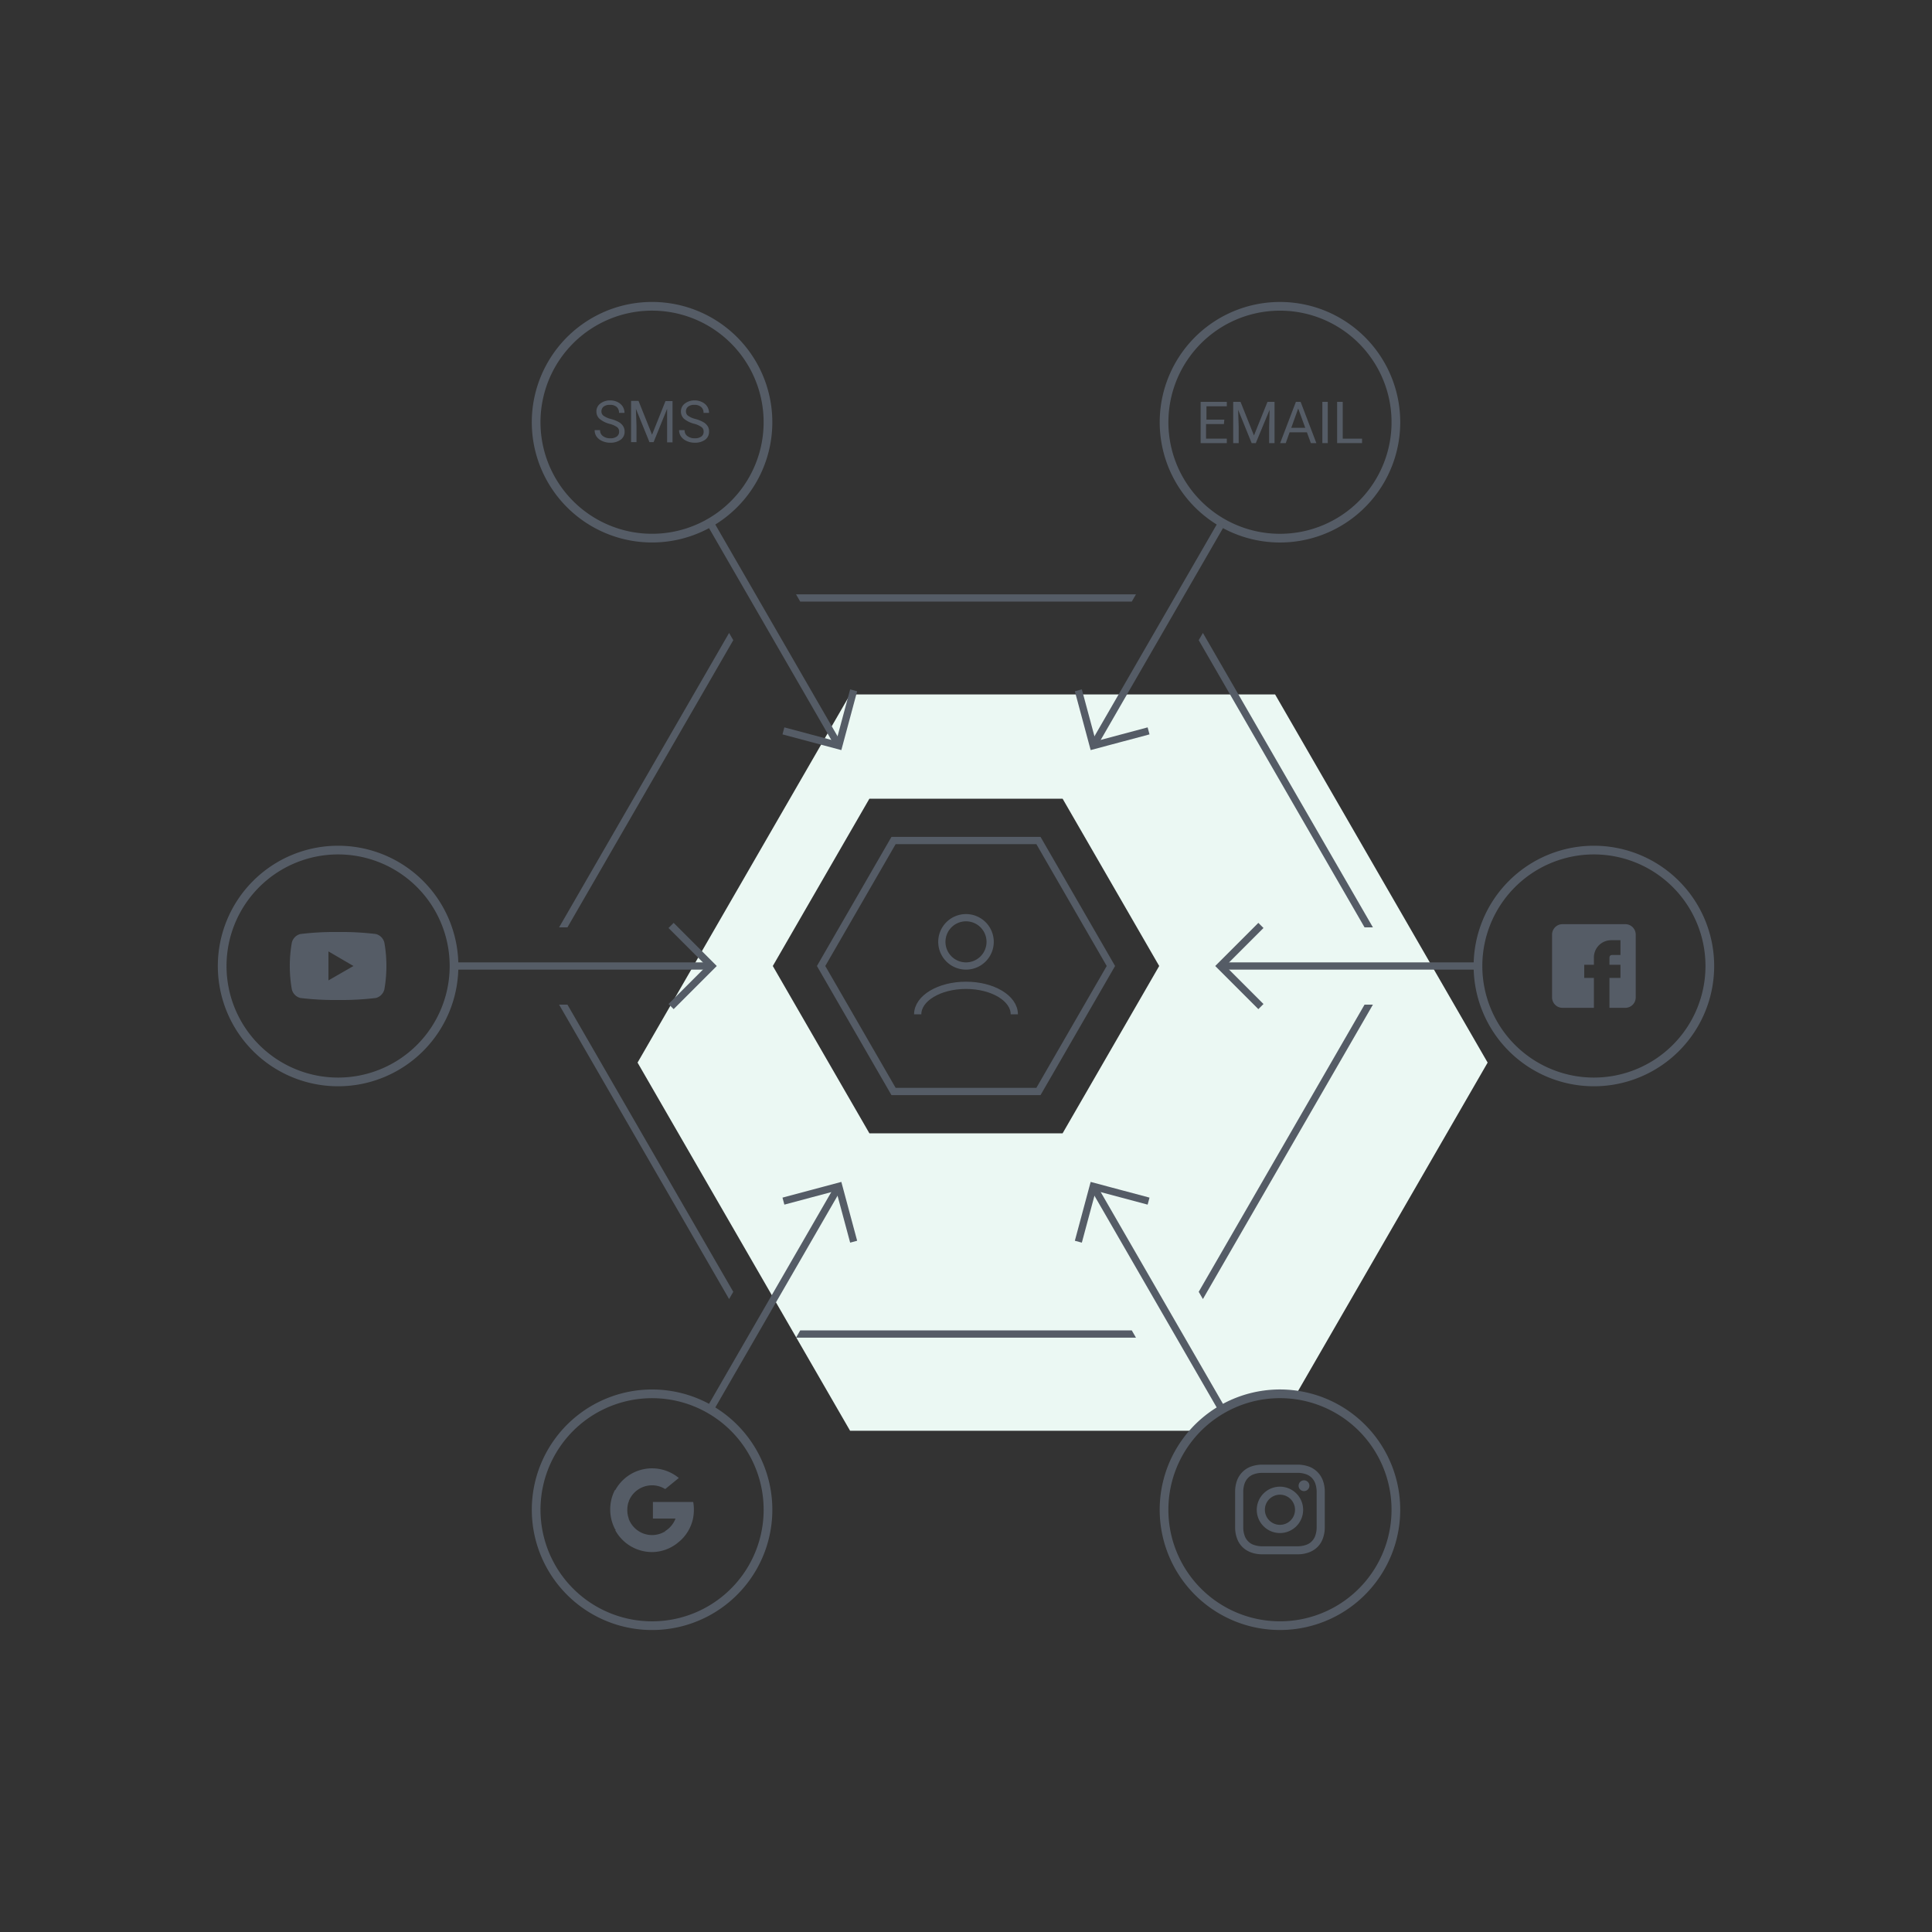 <svg xmlns="http://www.w3.org/2000/svg" xmlns:xlink="http://www.w3.org/1999/xlink" viewBox="0 0 200 200"><rect x="0" y="0" width="200" height="200" fill="#333333" stroke="none"/><defs><style>.cls-1,.cls-3,.cls-4{fill:none;}.cls-2{fill:#ebf8f3;}.cls-3,.cls-4{stroke:#555c66;stroke-miterlimit:10;}.cls-3{stroke-width:0.75px;}.cls-4{stroke-width:0.9px;}.cls-5{fill:#555c66;}.cls-6{clip-path:url(#clip-path);}</style><clipPath id="clip-path"><polygon class="cls-1" points="142.69 96 124.81 65.03 123.46 67.36 116.54 63.36 117.88 61.03 82.12 61.03 83.46 63.36 76.54 67.36 75.19 65.03 57.31 96 60 96 60 104 57.31 104 75.19 134.97 76.54 132.64 83.46 136.64 82.12 138.97 117.88 138.97 116.54 136.64 123.46 132.64 124.81 134.97 142.69 104 140 104 140 96 142.69 96"/></clipPath></defs><title>200_x_200_illustrations</title><g id="_200_x_200" data-name="200 x 200"><rect class="cls-1" width="200" height="200"/><rect class="cls-1" width="200" height="200"/></g><g id="Layer_1" data-name="Layer 1"><path class="cls-2" d="M126.5,145.9a11.92,11.92,0,0,1,7.63-1.48L154,110,132,71.89H88L66,110l22,38.11h35.73A12,12,0,0,1,126.5,145.9ZM90,117.32,80,100,90,82.68h20L120,100l-10,17.32Z"/><polygon class="cls-3" points="92.5 112.99 85 100 92.5 87.01 107.5 87.01 115 100 107.5 112.99 92.5 112.99"/><path class="cls-3" d="M102.5,97.5A2.5,2.5,0,1,0,100,100,2.5,2.5,0,0,0,102.5,97.5Z"/><path class="cls-3" d="M95,105c0-1.66,2.24-3,5-3"/><path class="cls-3" d="M105,105c0-1.66-2.24-3-5-3"/><line class="cls-3" x1="73.67" y1="100" x2="47" y2="100"/><line class="cls-3" x1="153" y1="100" x2="126.33" y2="100"/><path class="cls-4" d="M153,100a12,12,0,1,0,12-12A12,12,0,0,0,153,100Z"/><path class="cls-4" d="M23,100A12,12,0,1,0,35,88,12,12,0,0,0,23,100Z"/><polyline class="cls-3" points="69.47 104.2 73.67 100 69.47 95.8"/><polyline class="cls-3" points="130.53 95.8 126.33 100 130.53 104.2"/><path class="cls-5" d="M39.79,97.58a1.22,1.22,0,0,0-.88-.89A29.78,29.78,0,0,0,35,96.48a29.78,29.78,0,0,0-3.91.21,1.22,1.22,0,0,0-.88.89,14,14,0,0,0,0,4.84,1.22,1.22,0,0,0,.88.89,29.78,29.78,0,0,0,3.91.21,29.78,29.78,0,0,0,3.91-.21,1.22,1.22,0,0,0,.88-.89,14,14,0,0,0,0-4.84ZM34,101.49v-3L36.59,100Z"/><path class="cls-5" d="M168.25,95.67h-6.5a1.08,1.08,0,0,0-1.08,1.08v6.5a1.08,1.08,0,0,0,1.08,1.08H165v-3.1h-1V99.87h1v-.68a1.79,1.79,0,0,1,1.75-1.86h1v1.53h-.85c-.23,0-.29.13-.29.3v.71h1.14v1.36h-1.14v3.1h1.64a1.08,1.08,0,0,0,1.08-1.08v-6.5A1.08,1.08,0,0,0,168.25,95.67Z"/><line class="cls-3" x1="113.17" y1="122.81" x2="126.5" y2="145.9"/><line class="cls-3" x1="73.5" y1="54.1" x2="86.83" y2="77.19"/><path class="cls-4" d="M73.5,54.1a12,12,0,1,0-16.39-4.39A12,12,0,0,0,73.5,54.1Z"/><path class="cls-4" d="M138.5,166.68a12,12,0,1,0-16.39-4.39A12,12,0,0,0,138.5,166.68Z"/><polyline class="cls-3" points="118.9 124.34 113.17 122.81 111.63 128.54"/><polyline class="cls-3" points="81.1 75.66 86.83 77.19 88.37 71.46"/><path class="cls-5" d="M63.07,43.87a2.69,2.69,0,0,1-1-.51,1,1,0,0,1-.33-.75,1,1,0,0,1,.4-.83,1.61,1.61,0,0,1,1-.33,1.7,1.7,0,0,1,.79.17,1.32,1.32,0,0,1,.53.46,1.27,1.27,0,0,1,.19.66h-.57a.79.79,0,0,0-.24-.61,1,1,0,0,0-.7-.22,1,1,0,0,0-.65.18.62.62,0,0,0-.23.51.54.54,0,0,0,.22.44,2.23,2.23,0,0,0,.75.33,3.49,3.49,0,0,1,.84.33,1.27,1.27,0,0,1,.44.42,1.05,1.05,0,0,1,.15.57,1,1,0,0,1-.41.83,1.77,1.77,0,0,1-1.08.31,2,2,0,0,1-.82-.17,1.45,1.45,0,0,1-.59-.46,1.13,1.13,0,0,1-.2-.67h.56a.72.72,0,0,0,.29.61,1.19,1.19,0,0,0,.76.23,1.08,1.08,0,0,0,.68-.18.59.59,0,0,0,.24-.5.55.55,0,0,0-.22-.48A2.38,2.38,0,0,0,63.07,43.87Z"/><path class="cls-5" d="M66.1,41.5,67.5,45l1.39-3.48h.73v4.27h-.56V44.11l0-1.79-1.4,3.45h-.43l-1.4-3.45.06,1.79v1.66h-.56V41.5Z"/><path class="cls-5" d="M71.87,43.87a2.69,2.69,0,0,1-1.05-.51,1,1,0,0,1-.33-.75,1,1,0,0,1,.4-.83,1.61,1.61,0,0,1,1-.33,1.66,1.66,0,0,1,.78.17,1.28,1.28,0,0,1,.54.46,1.27,1.27,0,0,1,.19.66h-.57a.76.76,0,0,0-.25-.61,1,1,0,0,0-.69-.22,1,1,0,0,0-.65.18.62.62,0,0,0-.23.51.54.54,0,0,0,.22.44,2.23,2.23,0,0,0,.75.33,3.39,3.39,0,0,1,.83.33,1.31,1.31,0,0,1,.45.42,1,1,0,0,1,.14.57,1,1,0,0,1-.4.83,1.77,1.77,0,0,1-1.08.31,2,2,0,0,1-.82-.17,1.39,1.39,0,0,1-.59-.46,1.13,1.13,0,0,1-.21-.67h.57a.7.7,0,0,0,.29.61,1.19,1.19,0,0,0,.76.23,1.1,1.1,0,0,0,.68-.18.59.59,0,0,0,.24-.5.55.55,0,0,0-.22-.48A2.38,2.38,0,0,0,71.87,43.87Z"/><path class="cls-5" d="M65.09,157.2l-.3,1.12-1.11,0a4.36,4.36,0,0,1-.51-2.06,4.3,4.3,0,0,1,.48-2h0l1,.18.43,1a2.64,2.64,0,0,0-.14.84A2.53,2.53,0,0,0,65.09,157.2Z"/><path class="cls-5" d="M71.76,155.48a4.36,4.36,0,0,1,.07.81,4.6,4.6,0,0,1-.09.91,4.29,4.29,0,0,1-1.53,2.47h0L69,159.61l-.18-1.09a2.61,2.61,0,0,0,1.11-1.32H67.59v-1.72h4.17Z"/><path class="cls-5" d="M70.21,159.67h0a4.28,4.28,0,0,1-2.71,1,4.35,4.35,0,0,1-3.82-2.28l1.41-1.15a2.58,2.58,0,0,0,2.41,1.67,2.61,2.61,0,0,0,1.3-.35Z"/><path class="cls-5" d="M70.27,153l-1.41,1.15a2.52,2.52,0,0,0-1.36-.39,2.58,2.58,0,0,0-2.44,1.73l-1.41-1.15h0A4.34,4.34,0,0,1,70.27,153Z"/><path class="cls-5" d="M132.5,152.47c1.25,0,1.39,0,1.89,0a2.62,2.62,0,0,1,.86.16,1.53,1.53,0,0,1,.54.35,1.62,1.62,0,0,1,.35.54,2.64,2.64,0,0,1,.16.87c0,.49,0,.64,0,1.88s0,1.4,0,1.89a2.62,2.62,0,0,1-.16.86,1.53,1.53,0,0,1-.35.54,1.4,1.4,0,0,1-.54.35,2.62,2.62,0,0,1-.86.16c-.5,0-.64,0-1.89,0s-1.39,0-1.89,0a2.62,2.62,0,0,1-.86-.16,1.4,1.4,0,0,1-.54-.35,1.53,1.53,0,0,1-.35-.54,2.62,2.62,0,0,1-.16-.86c0-.49,0-.64,0-1.89s0-1.39,0-1.88a2.64,2.64,0,0,1,.16-.87,1.62,1.62,0,0,1,.35-.54,1.53,1.53,0,0,1,.54-.35,2.62,2.62,0,0,1,.86-.16c.5,0,.64,0,1.89,0m0-.85c-1.27,0-1.43,0-1.92,0a3.54,3.54,0,0,0-1.14.22,2.43,2.43,0,0,0-1.36,1.36,3.28,3.28,0,0,0-.22,1.14c0,.5,0,.65,0,1.92s0,1.43,0,1.93a3.27,3.27,0,0,0,.22,1.13,2.29,2.29,0,0,0,.54.83,2.45,2.45,0,0,0,.82.53,3.28,3.28,0,0,0,1.14.22c.49,0,.65,0,1.92,0s1.43,0,1.92,0a3.28,3.28,0,0,0,1.14-.22,2.45,2.45,0,0,0,.82-.53,2.29,2.29,0,0,0,.54-.83,3.27,3.27,0,0,0,.22-1.13c0-.5,0-.66,0-1.93s0-1.42,0-1.92a3.28,3.28,0,0,0-.22-1.14,2.43,2.43,0,0,0-1.36-1.36,3.54,3.54,0,0,0-1.14-.22c-.49,0-.65,0-1.92,0Z"/><path class="cls-5" d="M132.5,153.9a2.4,2.4,0,1,0,2.4,2.39A2.4,2.4,0,0,0,132.5,153.9Zm0,3.95a1.56,1.56,0,1,1,1.56-1.56A1.56,1.56,0,0,1,132.5,157.85Z"/><circle class="cls-5" cx="134.99" cy="153.8" r="0.56"/><line class="cls-3" x1="86.83" y1="122.81" x2="73.5" y2="145.9"/><line class="cls-3" x1="126.5" y1="54.1" x2="113.17" y2="77.19"/><path class="cls-4" d="M126.5,54.1a12,12,0,1,0-4.39-16.39A12,12,0,0,0,126.5,54.1Z"/><path class="cls-4" d="M61.5,166.68a12,12,0,1,0-4.39-16.39A12,12,0,0,0,61.5,166.68Z"/><polyline class="cls-3" points="88.37 128.54 86.83 122.81 81.1 124.34"/><polyline class="cls-3" points="111.63 71.46 113.17 77.19 118.9 75.66"/><path class="cls-5" d="M126.7,43.9h-1.85v1.51H127v.46h-2.71V41.6H127v.46h-2.11v1.38h1.85Z"/><path class="cls-5" d="M128.42,41.6l1.39,3.48,1.4-3.48h.73v4.27h-.56V44.21l.05-1.79L130,45.87h-.43l-1.4-3.45.06,1.79v1.66h-.57V41.6Z"/><path class="cls-5" d="M135.29,44.75H133.5l-.4,1.12h-.58l1.63-4.27h.49l1.63,4.27h-.57Zm-1.62-.46h1.45l-.73-2Z"/><path class="cls-5" d="M137.45,45.87h-.56V41.6h.56Z"/><path class="cls-5" d="M139,45.41h2v.46h-2.58V41.6H139Z"/><g class="cls-6"><polygon class="cls-3" points="78 138.1 56 100 78 61.9 122 61.9 144 100 122 138.1 78 138.1"/></g></g></svg>